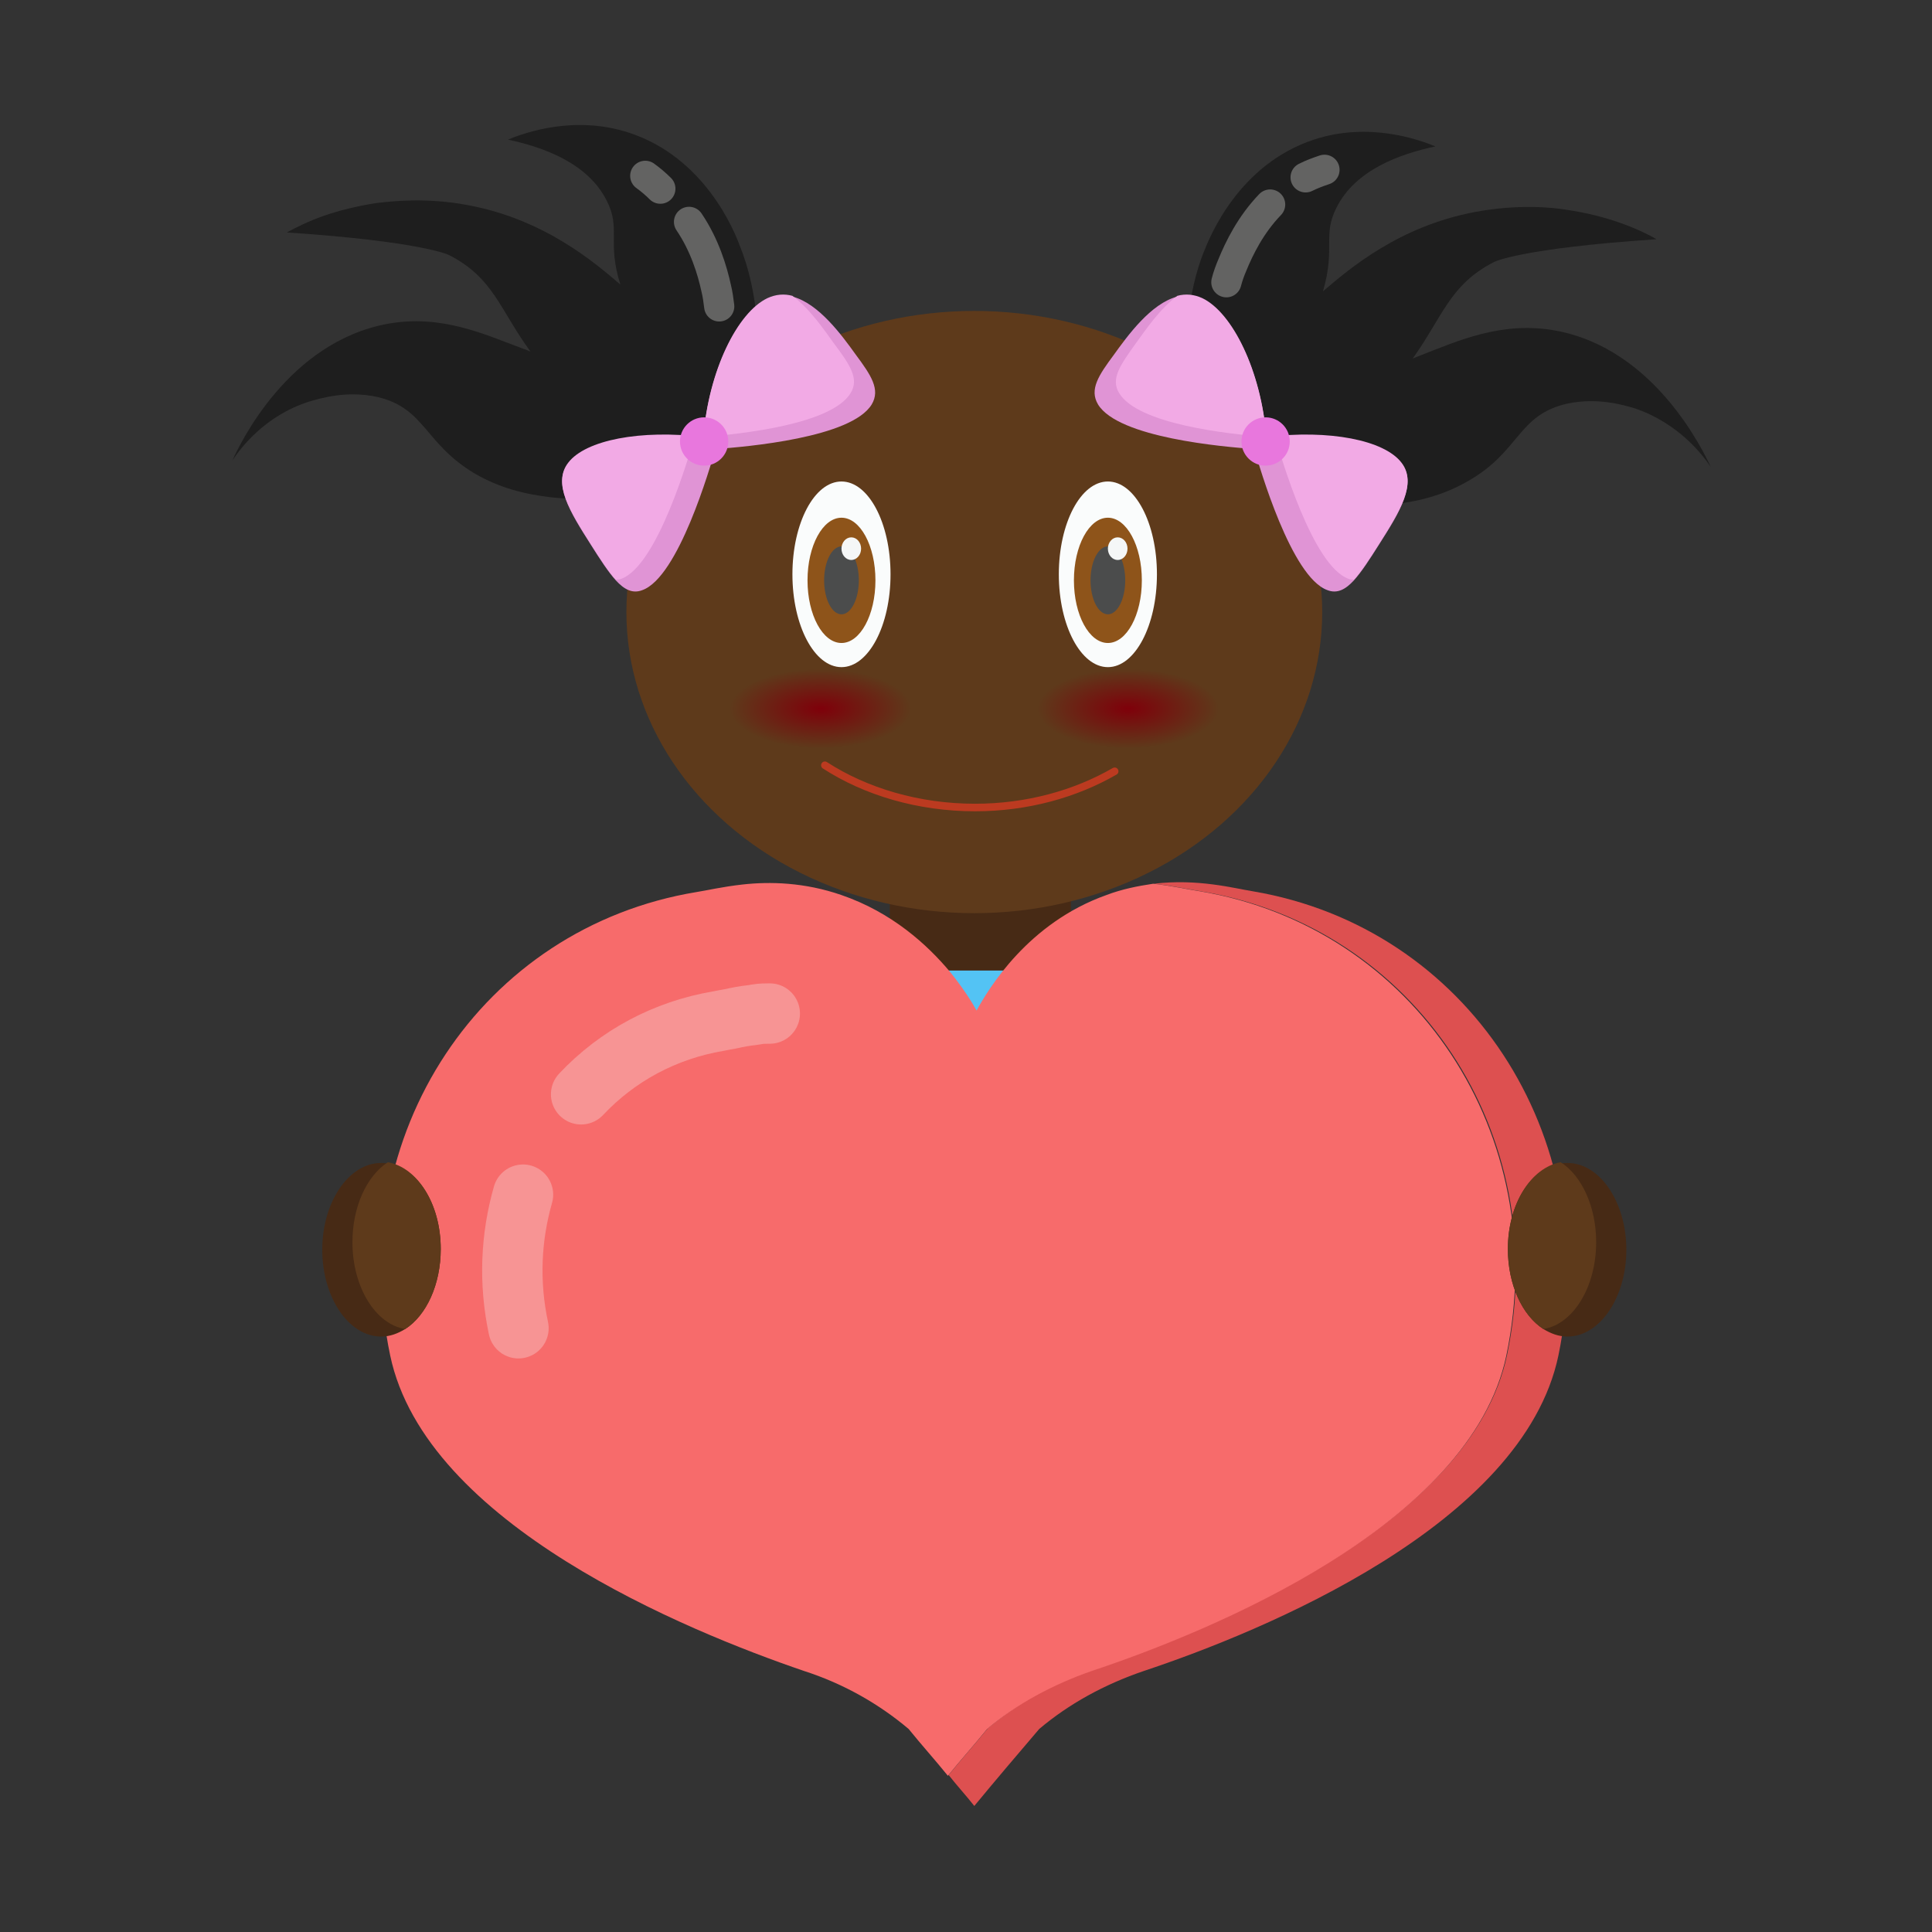 <?xml version="1.0"?>
<svg xmlns="http://www.w3.org/2000/svg" xmlns:xlink="http://www.w3.org/1999/xlink" height="4096px" id="Layer_1" style="enable-background:new 0 0 256 256;" version="1.1" viewBox="0 0 256 256" width="4096px" xml:space="preserve"><rect x="0" y="0" width="256" height="256" fill="#333333" stroke="none"/><style type="text/css">
	.st0{fill:#472A15;}
	.st1{fill:#53C3F4;}
	.st2{fill:#1E1E1E;}
	.st3{fill:#F4F4A8;stroke:#636362;stroke-width:4;stroke-linecap:round;stroke-linejoin:round;stroke-miterlimit:10;}
	.st4{fill:#5E3A1B;}
	.st5{fill:none;stroke:#BC3A20;stroke-linecap:round;stroke-miterlimit:10;}
	.st6{fill:#FAFCFC;}
	.st7{fill:#8E541A;}
	.st8{fill:#4B4C4C;}
	.st9{fill:#F5F7F7;}
	.st10{fill:url(#SVGID_1_);}
	.st11{fill:url(#SVGID_2_);}
	.st12{fill:#DD5050;}
	.st13{fill:#F76B6B;}
	.st14{fill:none;stroke:#F79494;stroke-width:8;stroke-linecap:round;stroke-linejoin:round;stroke-miterlimit:10;}
	.st15{fill:#E094D5;}
	.st16{fill:#F2AAE5;}
	.st17{fill:#E877DD;}
</style><g><path class="st0" d="M129.9,100.8L129.9,100.8c6.6,0,12,5.4,12,12v31.5c0,6.6-5.4,12-12,12h0c-6.6,0-12-5.4-12-12v-31.5   C117.9,106.2,123.3,100.8,129.9,100.8z"/><path class="st1" d="M165.8,137.8v73.4l-0.1-1l-34.6,2l-4.8-0.1l-33.9-1.8l-0.1,1v-73.5c0-5.1,5.4-9.2,12-9.2h49.4   C160.4,128.6,165.8,132.7,165.8,137.8z"/><g><g id="head_8_"><g><path class="st2" d="M99.5,57.2c-1.3-0.8-2.9-1.8-4.7-3.2c0.2,0.5,0.5,0.9,0.7,1.3c2.7,5.2,3.9,8.9,3.9,8.9      c-3-0.8-5.8-1.6-8.3-2.6c1.8,2,2.7,3.4,2.7,3.4s-3.9,0.9-9.7,1.1c-7.4,0.2-14.7,0.4-21.1-3.3c-6.8-4-6.6-8.7-13-10.2      c-4.1-0.9-7.6,0.2-9,0.6c-6,1.9-9.2,6.3-10.2,7.8c1-2.2,7.4-15.7,20.6-18.1c7.2-1.3,13,1.5,17.9,3.3c0.3,0.1,0.6,0.2,1,0.4      c-4.1-5.6-4.9-9.8-10.8-12.8c0,0-3.5-1.8-21.5-3c1.3-0.7,2.9-1.5,4.9-2.2c2-0.7,4.4-1.3,7-1.7c1.8-0.2,6.5-0.8,12.2,0.3      c10.1,1.9,16.7,7.6,20.1,10.5c-1.8-5.7,0.1-7.4-1.8-11.1c-2.5-5-8.4-7.1-13.1-8.1c2.2-0.9,8.8-3.3,16.1-0.9      c10,3.3,13.9,13,14.6,14.9C102.5,43.5,99.5,57.2,99.5,57.2z"/><path class="st3" d="M87.5,25c-0.6-0.6-1.3-1.2-2-1.7"/><path class="st3" d="M95.3,40.6c-0.1-0.8-0.2-1.6-0.4-2.4c-0.5-2.3-1.5-5.7-3.6-8.8"/></g><g><path class="st2" d="M226.7,61.9c-1-1.5-4.2-5.8-10.1-7.8c-1.4-0.4-4.9-1.5-9-0.6c-6.5,1.5-6.2,6.3-13,10.2      c-6.5,3.8-13.7,3.5-21.1,3.3c-5.8-0.2-9.7-1.1-9.7-1.1s0.9-1.3,2.7-3.4c-2.5,1-5.2,1.8-8.3,2.6c0,0,1.2-3.7,3.9-8.9      c0.2-0.4,0.5-0.8,0.7-1.3c-1.8,1.4-3.4,2.4-4.7,3.2c0,0-2.9-13.8,1.4-24.7c0.8-2,4.6-11.6,14.6-14.9c7.3-2.4,13.9,0,16.1,0.9      c-4.7,1-10.6,3.1-13.1,8.1c-1.9,3.7-0.1,5.3-1.8,11.1c3.4-2.9,10-8.6,20.1-10.5c5.8-1.1,10.4-0.6,12.2-0.3c2.7,0.4,5,1,7,1.7      c2,0.7,3.7,1.5,4.9,2.2c-18,1.2-21.5,3-21.5,3c-5.9,3-6.8,7.2-10.8,12.8c0.3-0.1,0.7-0.3,1-0.4c4.9-1.9,10.8-4.6,17.9-3.3      C219.3,46.2,225.7,59.8,226.7,61.9z"/><path class="st3" d="M173,23.5c0.8-0.4,1.6-0.7,2.5-1"/><path class="st3" d="M162.5,37.4c0.2-0.8,0.5-1.6,0.8-2.3c0.9-2.2,2.4-5.3,5-8"/></g><ellipse class="st4" cx="129.1" cy="81.1" rx="46.1" ry="39.9"/><path class="st5" d="M147.7,102.2c-5.2,3-11.6,4.8-18.5,4.8c-7.5,0-14.5-2.1-19.9-5.6"/><g id="eye_12_"><ellipse class="st6" cx="111.5" cy="76.1" rx="6.5" ry="12.3"/><ellipse class="st7" cx="111.5" cy="76.9" rx="4.5" ry="8.3"/><ellipse class="st8" cx="111.5" cy="76.9" rx="2.3" ry="4.5"/><ellipse class="st9" cx="112.8" cy="72.7" rx="1.3" ry="1.5"/></g><g id="eye_11_"><ellipse class="st6" cx="146.8" cy="76.1" rx="6.5" ry="12.3"/><ellipse class="st7" cx="146.8" cy="76.9" rx="4.5" ry="8.3"/><ellipse class="st8" cx="146.8" cy="76.9" rx="2.3" ry="4.5"/><ellipse class="st9" cx="148.1" cy="72.7" rx="1.3" ry="1.5"/></g></g><radialGradient cx="148.798" cy="-9.571" gradientTransform="matrix(1.116 0 0 0.488 -16.585 98.569)" gradientUnits="userSpaceOnUse" id="SVGID_1_" r="10.789"><stop offset="0" style="stop-color:#7F000A"/><stop offset="1" style="stop-color:#5E3A1B"/></radialGradient><ellipse class="st10" cx="149.4" cy="93.9" rx="16.3" ry="5.3"/><radialGradient cx="112.303" cy="-9.571" gradientTransform="matrix(1.116 0 0 0.488 -16.585 98.569)" gradientUnits="userSpaceOnUse" id="SVGID_2_" r="10.789"><stop offset="0" style="stop-color:#7F000A"/><stop offset="1" style="stop-color:#5E3A1B"/></radialGradient><ellipse class="st11" cx="108.7" cy="93.9" rx="16.3" ry="5.3"/></g></g><g><path class="st12" d="M206.5,179.6c-4.7,22.5-39.3,36.6-54.9,41.8c-5.3,1.8-10,4.4-13.9,7.7c-2.9,3.4-5.8,6.8-8.6,10.2   c-1.1-1.4-2.3-2.7-3.4-4.1c1.7-2.1,3.5-4.1,5.2-6.2c3.9-3.3,8.6-6,13.9-7.7c15.6-5.3,50.2-19.3,54.9-41.8   c6.1-29.2-12.1-56.7-40.6-61.4c-1.4-0.2-3.5-0.7-6.2-1c5.8-0.7,10.6,0.6,13.1,1C194.4,122.9,212.5,150.4,206.5,179.6z"/><path class="st13" d="M199.6,179.6c-4.7,22.5-39.3,36.6-54.9,41.8c-5.2,1.8-10,4.4-13.9,7.7c-1.7,2.1-3.5,4.1-5.2,6.2   c-1.7-2.1-3.5-4.1-5.2-6.2c-3.9-3.3-8.6-6-13.9-7.7C91,216.1,56.4,202,51.7,179.6c-6.1-29.2,12.1-56.7,40.6-61.4   c1.3-0.2,3.4-0.7,6.1-1h0c3.6-0.4,8.2-0.3,13.1,1.4c6.7,2.3,11.4,6.6,14.4,10.2c1.7,2.1,2.9,4,3.5,5.1c1.6-2.9,6.8-11.6,17.2-15.3   c2.1-0.8,4.2-1.2,6.2-1.5c2.7,0.3,4.8,0.8,6.2,1C187.5,122.9,205.7,150.4,199.6,179.6z"/><path class="st14" d="M77,145c4.8-5.1,11.1-8.5,18.2-9.7c0.5-0.1,1-0.2,1.6-0.3c0.9-0.2,1.9-0.4,2.9-0.5l0.6-0.1   c0.6-0.1,1.2-0.1,1.7-0.1"/><path class="st14" d="M68.7,176c-1.3-6.1-1-12.1,0.6-17.7"/></g><g><g id="hand_16_"><path class="st0" d="M58.4,165.5c0,4.7-1.9,8.8-4.7,10.6c-1,0.6-2,1-3.2,1c-4.3,0-7.8-5.2-7.8-11.5s3.5-11.5,7.8-11.5    c0.3,0,0.6,0,0.9,0.1C55.3,154.7,58.4,159.5,58.4,165.5z"/><path class="st4" d="M58.4,165.5c0,4.7-1.9,8.8-4.7,10.6c-3.9-0.6-7-5.5-7-11.5c0-4.7,1.9-8.8,4.7-10.6    C55.3,154.7,58.4,159.5,58.4,165.5z"/></g><g id="hand_15_"><path class="st0" d="M199.8,165.5c0,4.7,1.9,8.8,4.7,10.6c1,0.6,2,1,3.2,1c4.3,0,7.8-5.2,7.8-11.5s-3.5-11.5-7.8-11.5    c-0.3,0-0.6,0-0.9,0.1C202.9,154.7,199.8,159.5,199.8,165.5z"/><path class="st4" d="M199.8,165.5c0,4.7,1.9,8.8,4.7,10.6c3.9-0.6,7-5.5,7-11.5c0-4.7-1.9-8.8-4.7-10.6    C202.9,154.7,199.8,159.5,199.8,165.5z"/></g></g><g><path class="st15" d="M115.5,53.6c-2.7,4.4-16.5,5.6-20.7,5.9c-0.7,2.4-4.9,17-9.7,18.7c-1.3,0.5-2.4-0.1-3.5-1.3   c-1-1.1-2.1-2.8-3.3-4.7c-2.8-4.4-5.1-8.1-3-10.8c2.3-3,9.7-4.4,17.8-3.4c0,0,0,0,0.1,0v0c0.7-8.8,4.5-16.5,8.5-18.4   c1.1-0.5,2.2-0.6,3.3-0.3c3.5,0.9,6.6,5.2,8.4,7.7C115.4,49.7,116.7,51.6,115.5,53.6z"/><path class="st16" d="M93.1,57.9c-0.4,0-0.8,0.1-1.1,0.1c-0.7,2.4-4.9,17-9.7,18.7c-0.2,0.1-0.5,0.1-0.7,0.1   c-1-1.1-2.1-2.8-3.3-4.7c-2.8-4.4-5.1-8.1-3-10.8C77.6,58.3,84.9,56.9,93.1,57.9z"/><path class="st16" d="M112.7,52.1c-2.5,4.1-14.3,5.4-19.5,5.8c0.7-8.8,4.5-16.5,8.5-18.4c1.1-0.5,2.2-0.6,3.3-0.3   c2.3,1.7,4.2,4.5,5.5,6.3C112.6,48.3,113.9,50.2,112.7,52.1z"/><circle class="st17" cx="93.3" cy="58.5" r="3.2"/></g><g><path class="st15" d="M145.5,53.6c2.7,4.4,16.5,5.6,20.7,5.9c0.7,2.4,4.9,17,9.7,18.7c1.3,0.5,2.4-0.1,3.5-1.3   c1-1.1,2.1-2.8,3.3-4.7c2.8-4.4,5.1-8.1,3-10.8c-2.3-3-9.7-4.4-17.8-3.4c0,0,0,0-0.1,0v0c-0.7-8.8-4.5-16.5-8.5-18.4   c-1.1-0.5-2.2-0.6-3.3-0.3c-3.5,0.9-6.6,5.2-8.4,7.7C145.6,49.7,144.3,51.6,145.5,53.6z"/><path class="st16" d="M167.9,57.9c0.4,0,0.8,0.1,1.1,0.1c0.7,2.4,4.9,17,9.7,18.7c0.2,0.1,0.5,0.1,0.7,0.1c1-1.1,2.1-2.8,3.3-4.7   c2.8-4.4,5.1-8.1,3-10.8C183.4,58.3,176.1,56.9,167.9,57.9z"/><path class="st16" d="M148.3,52.1c2.5,4.1,14.3,5.4,19.5,5.8c-0.7-8.8-4.5-16.5-8.5-18.4c-1.1-0.5-2.2-0.6-3.3-0.3   c-2.3,1.7-4.2,4.5-5.5,6.3C148.5,48.3,147.1,50.2,148.3,52.1z"/><circle class="st17" cx="167.7" cy="58.5" r="3.2"/></g></svg>
